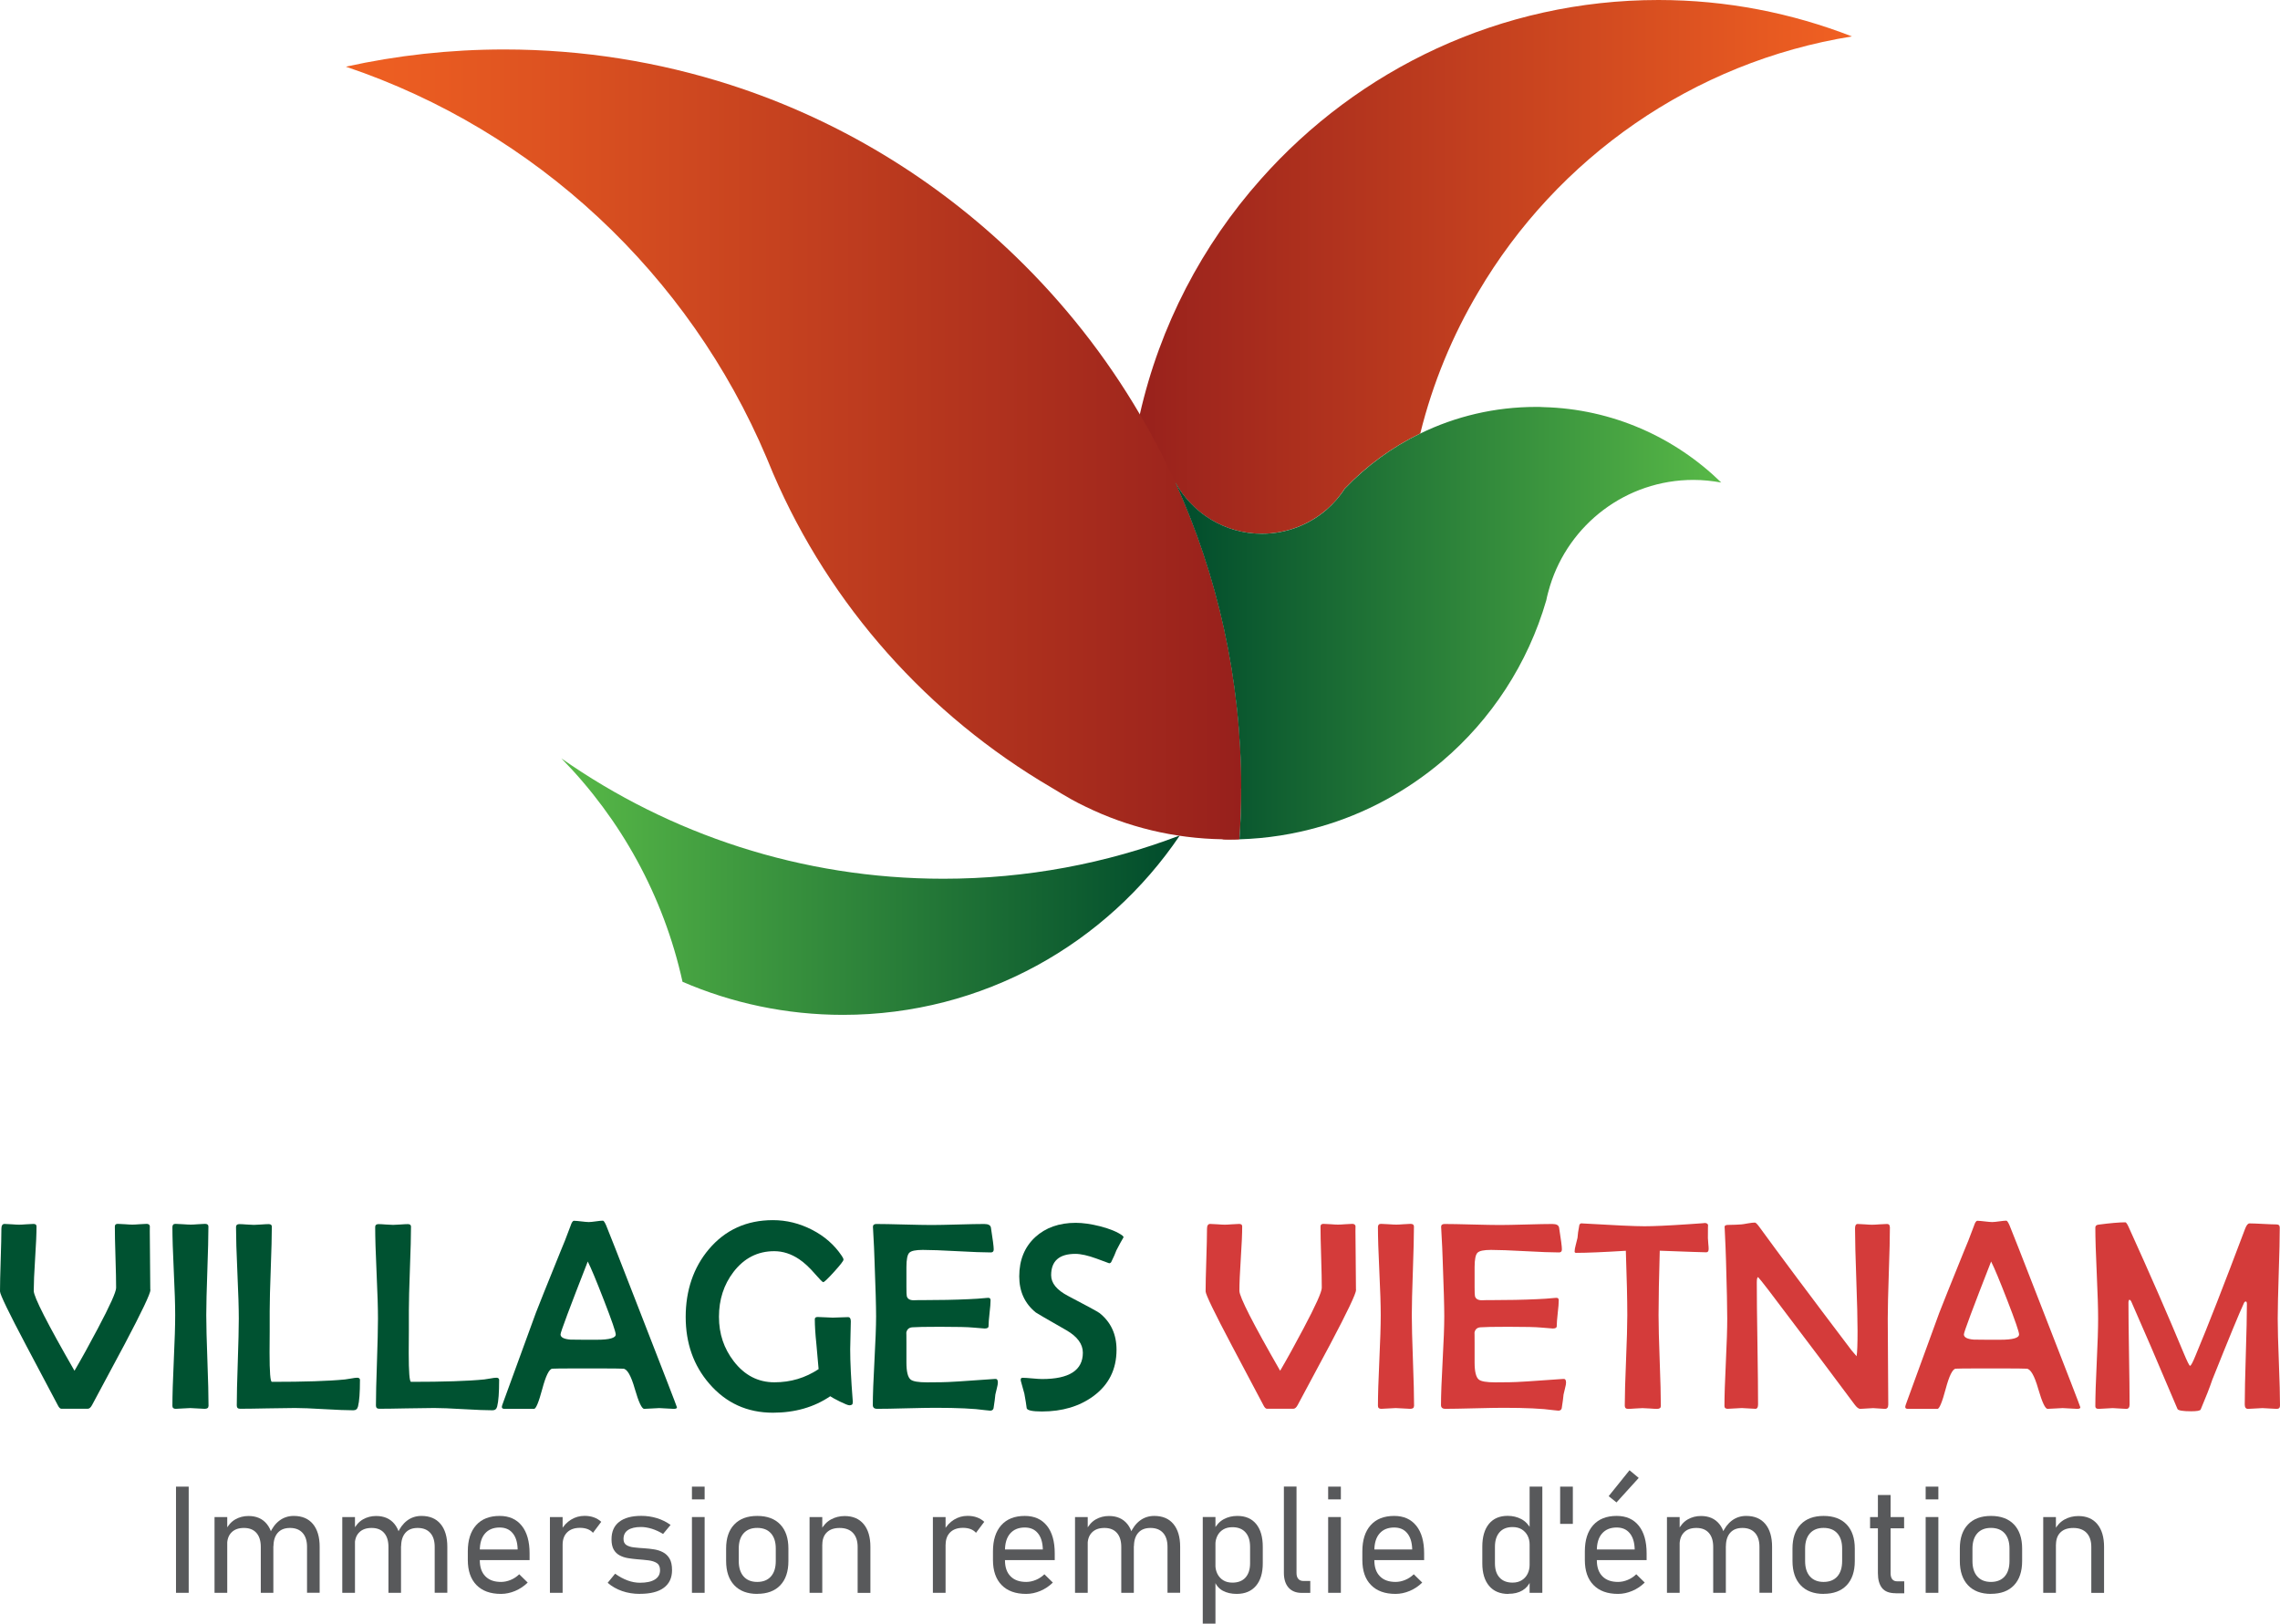 <svg width="139" height="99" viewBox="0 0 139 99" fill="none" xmlns="http://www.w3.org/2000/svg">
<g clip-path="url(#clip0_3654_659321)">
<path d="M112.903 2.221C103.205 3.777 94.925 9.64 90.126 17.802C88.551 20.455 87.345 23.363 86.587 26.43C84.865 27.264 83.313 28.396 82.003 29.771H81.992C81.691 30.254 81.306 30.702 80.871 31.073L80.859 31.084C79.812 31.988 78.429 32.544 76.923 32.544C74.636 32.544 72.652 31.266 71.628 29.381C74.216 35.078 75.66 41.412 75.66 48.075C75.66 49.114 75.626 50.149 75.552 51.176C75.348 51.188 75.132 51.188 74.928 51.188C74.797 51.188 74.674 51.188 74.543 51.176C70.838 45.904 68.67 39.469 68.67 32.533C68.67 30.034 68.947 27.608 69.486 25.279C70.715 19.849 73.299 14.936 76.873 10.919C82.808 4.225 91.474 0 101.11 0C105.273 0 109.244 0.796 112.903 2.221Z" fill="url(#paint0_linear_3654_659321)"/>
<path d="M71.932 50.935C67.48 57.536 59.935 61.881 51.393 61.881C47.915 61.881 44.606 61.159 41.61 59.865C40.455 54.627 37.843 49.935 34.223 46.242C40.817 50.865 48.855 53.581 57.509 53.581C62.585 53.581 67.46 52.65 71.936 50.939L71.932 50.935Z" fill="url(#paint1_linear_3654_659321)"/>
<path d="M75.66 48.074C75.66 49.113 75.626 50.148 75.552 51.175C75.348 51.187 75.132 51.187 74.928 51.187C74.797 51.187 74.674 51.187 74.543 51.175C71.558 51.129 68.731 50.426 66.205 49.198C65.905 49.055 65.593 48.897 65.292 48.727C64.884 48.499 64.487 48.255 64.091 48.016C56.596 43.624 50.603 36.939 47.137 28.878C47.006 28.565 46.871 28.252 46.74 27.924C42.011 16.727 32.663 7.963 21.086 4.066C24.19 3.379 27.429 3.016 30.738 3.016C35.552 3.016 40.185 3.777 44.529 5.175C51.123 7.299 57.043 10.918 61.907 15.626C64.853 18.473 67.418 21.721 69.498 25.278C70.172 26.414 70.784 27.573 71.35 28.766C71.435 28.948 71.52 29.129 71.605 29.311C71.616 29.334 71.628 29.357 71.639 29.384C74.228 35.081 75.672 41.415 75.672 48.078L75.66 48.074Z" fill="url(#paint2_linear_3654_659321)"/>
<path d="M104.927 29.42C104.372 29.324 103.821 29.262 103.244 29.262C99.127 29.262 95.653 31.977 94.497 35.72C94.412 36.01 94.328 36.299 94.27 36.6C93.149 40.474 90.912 43.877 87.927 46.411C85.774 48.234 83.247 49.62 80.455 50.416H80.444C78.891 50.864 77.255 51.127 75.56 51.177C75.633 50.15 75.668 49.114 75.668 48.075C75.668 41.413 74.224 35.079 71.635 29.382C72.66 31.263 74.643 32.545 76.931 32.545C78.437 32.545 79.82 31.989 80.867 31.085L80.879 31.073C81.31 30.699 81.695 30.255 82 29.772H82.011C83.324 28.397 84.876 27.261 86.594 26.431C88.724 25.392 91.12 24.812 93.646 24.812C93.789 24.812 93.947 24.812 94.093 24.824C98.306 24.932 102.119 26.67 104.934 29.42H104.927Z" fill="url(#paint3_linear_3654_659321)"/>
<path d="M9.174 78.646C9.174 78.87 8.65 79.974 7.603 81.956C6.94 83.192 6.278 84.431 5.615 85.668C5.534 85.822 5.446 85.899 5.35 85.899H3.74C3.667 85.899 3.589 85.822 3.516 85.668C3.501 85.637 2.865 84.435 1.61 82.068C0.535 80.036 0 78.928 0 78.742C0 78.317 0.015 77.684 0.042 76.834C0.069 75.984 0.085 75.351 0.085 74.926C0.085 74.729 0.15 74.629 0.277 74.629C0.377 74.629 0.528 74.637 0.72 74.652C0.917 74.668 1.063 74.675 1.163 74.675C1.259 74.675 1.406 74.668 1.602 74.652C1.799 74.637 1.945 74.629 2.041 74.629C2.164 74.629 2.226 74.679 2.226 74.779C2.226 75.212 2.199 75.869 2.141 76.742C2.084 77.615 2.057 78.271 2.057 78.711C2.057 79.074 2.885 80.701 4.541 83.582C4.98 82.832 5.454 81.971 5.966 81.002C6.709 79.6 7.079 78.773 7.079 78.526C7.079 78.109 7.067 77.483 7.04 76.653C7.013 75.822 7.002 75.201 7.002 74.787C7.002 74.679 7.06 74.625 7.179 74.625C7.279 74.625 7.429 74.633 7.63 74.648C7.826 74.664 7.972 74.671 8.069 74.671C8.165 74.671 8.311 74.664 8.504 74.648C8.7 74.633 8.843 74.625 8.939 74.625C9.055 74.625 9.124 74.675 9.139 74.776C9.135 74.737 9.132 74.841 9.132 75.081C9.132 75.479 9.135 76.07 9.147 76.861C9.159 77.653 9.162 78.244 9.162 78.642L9.174 78.646Z" fill="#005231"/>
<path d="M12.71 85.733C12.71 85.845 12.633 85.903 12.479 85.903C12.382 85.903 12.236 85.895 12.04 85.88C11.843 85.865 11.697 85.857 11.6 85.857C11.5 85.857 11.35 85.865 11.15 85.88C10.953 85.895 10.807 85.903 10.711 85.903C10.576 85.903 10.511 85.841 10.511 85.718C10.511 85.107 10.537 84.188 10.595 82.956C10.653 81.728 10.68 80.805 10.68 80.187C10.68 79.569 10.653 78.7 10.595 77.506C10.537 76.313 10.511 75.421 10.511 74.826C10.511 74.691 10.572 74.625 10.695 74.625C10.796 74.625 10.953 74.633 11.161 74.648C11.369 74.664 11.527 74.671 11.635 74.671C11.731 74.671 11.874 74.664 12.066 74.648C12.259 74.633 12.402 74.625 12.498 74.625C12.636 74.625 12.706 74.679 12.706 74.787C12.706 75.386 12.683 76.286 12.64 77.487C12.598 78.688 12.575 79.588 12.575 80.187C12.575 80.785 12.598 81.728 12.644 82.96C12.69 84.192 12.713 85.115 12.713 85.733H12.71Z" fill="#005231"/>
<path d="M21.945 84.161C21.945 84.911 21.907 85.444 21.826 85.76C21.787 85.915 21.695 85.992 21.544 85.992C21.148 85.992 20.555 85.969 19.765 85.923C18.976 85.876 18.383 85.853 17.986 85.853C17.612 85.853 17.054 85.861 16.311 85.876C15.567 85.892 15.009 85.899 14.635 85.899C14.5 85.899 14.435 85.834 14.435 85.699C14.435 85.115 14.454 84.235 14.496 83.057C14.535 81.879 14.558 80.994 14.558 80.403C14.558 79.781 14.531 78.851 14.473 77.611C14.416 76.371 14.389 75.44 14.389 74.818C14.389 74.702 14.454 74.641 14.589 74.641C14.685 74.641 14.832 74.648 15.028 74.664C15.224 74.679 15.375 74.687 15.479 74.687C15.575 74.687 15.725 74.679 15.929 74.664C16.133 74.648 16.284 74.641 16.38 74.641C16.507 74.641 16.572 74.691 16.572 74.795C16.572 75.363 16.549 76.216 16.507 77.36C16.465 78.503 16.442 79.357 16.442 79.932V81.203C16.438 81.77 16.434 82.195 16.434 82.474C16.434 83.663 16.48 84.258 16.576 84.258C18.548 84.258 20.035 84.212 21.04 84.111C21.086 84.107 21.209 84.088 21.41 84.053C21.572 84.022 21.695 84.007 21.779 84.007C21.891 84.007 21.949 84.057 21.949 84.161H21.945Z" fill="#005231"/>
<path d="M30.43 84.161C30.43 84.911 30.391 85.444 30.31 85.76C30.272 85.915 30.179 85.992 30.029 85.992C29.633 85.992 29.039 85.969 28.25 85.923C27.46 85.876 26.867 85.853 26.471 85.853C26.097 85.853 25.538 85.861 24.795 85.876C24.052 85.892 23.493 85.899 23.12 85.899C22.985 85.899 22.919 85.834 22.919 85.699C22.919 85.115 22.939 84.235 22.981 83.057C23.02 81.879 23.043 80.994 23.043 80.403C23.043 79.781 23.016 78.851 22.958 77.611C22.9 76.371 22.873 75.44 22.873 74.818C22.873 74.702 22.939 74.641 23.074 74.641C23.17 74.641 23.316 74.648 23.513 74.664C23.709 74.679 23.859 74.687 23.963 74.687C24.059 74.687 24.21 74.679 24.414 74.664C24.618 74.648 24.768 74.641 24.864 74.641C24.991 74.641 25.057 74.691 25.057 74.795C25.057 75.363 25.034 76.216 24.991 77.36C24.949 78.503 24.926 79.357 24.926 79.932V81.203C24.922 81.77 24.918 82.195 24.918 82.474C24.918 83.663 24.965 84.258 25.061 84.258C27.033 84.258 28.519 84.212 29.525 84.111C29.571 84.107 29.694 84.088 29.894 84.053C30.056 84.022 30.179 84.007 30.264 84.007C30.376 84.007 30.433 84.057 30.433 84.161H30.43Z" fill="#005231"/>
<path d="M41.271 85.808C41.271 85.874 41.206 85.905 41.079 85.905C40.978 85.905 40.828 85.897 40.636 85.882C40.443 85.866 40.293 85.858 40.193 85.858C40.093 85.858 39.939 85.866 39.734 85.882C39.53 85.897 39.38 85.905 39.276 85.905C39.126 85.905 38.937 85.499 38.702 84.688C38.471 83.877 38.233 83.464 37.994 83.456C37.797 83.444 37.281 83.441 36.446 83.441H35.178C34.296 83.441 33.796 83.444 33.672 83.456C33.48 83.472 33.276 83.885 33.06 84.692C32.844 85.499 32.675 85.905 32.559 85.905H30.757C30.649 85.905 30.595 85.866 30.595 85.793C30.595 85.739 30.634 85.619 30.707 85.43L32.671 80.046C32.837 79.613 33.337 78.362 34.177 76.291C34.327 75.948 34.531 75.43 34.785 74.743C34.851 74.538 34.92 74.437 34.993 74.437C35.094 74.437 35.244 74.453 35.444 74.476C35.644 74.499 35.791 74.515 35.895 74.515C35.991 74.515 36.137 74.499 36.33 74.472C36.523 74.445 36.669 74.43 36.757 74.43C36.804 74.43 36.873 74.53 36.958 74.727C37.085 75.028 37.72 76.643 38.856 79.57C40.462 83.692 41.267 85.77 41.267 85.804L41.271 85.808ZM37.539 81.374C37.539 81.22 37.3 80.521 36.819 79.285C36.353 78.084 36.026 77.296 35.833 76.921C34.728 79.748 34.173 81.231 34.173 81.363C34.173 81.544 34.377 81.652 34.782 81.683C34.805 81.687 35.063 81.691 35.567 81.691H36.392C37.154 81.691 37.539 81.583 37.539 81.37V81.374Z" fill="#005231"/>
<path d="M51.986 85.51C51.997 85.63 51.928 85.688 51.785 85.688C51.705 85.688 51.512 85.611 51.204 85.46C50.896 85.306 50.699 85.198 50.615 85.136C49.633 85.804 48.466 86.14 47.121 86.14C45.55 86.14 44.26 85.549 43.243 84.371C42.28 83.259 41.803 81.899 41.803 80.296C41.803 78.693 42.276 77.28 43.22 76.167C44.218 74.989 45.519 74.398 47.121 74.398C47.946 74.398 48.735 74.592 49.498 74.982C50.26 75.372 50.865 75.901 51.319 76.577C51.389 76.677 51.423 76.754 51.423 76.809C51.423 76.882 51.231 77.129 50.85 77.55C50.468 77.971 50.249 78.18 50.187 78.18C50.145 78.18 49.983 78.017 49.698 77.689C49.355 77.291 49.032 76.99 48.72 76.781C48.234 76.453 47.726 76.291 47.199 76.291C46.19 76.291 45.361 76.716 44.714 77.562C44.125 78.334 43.832 79.246 43.832 80.292C43.832 81.339 44.133 82.22 44.737 83.008C45.396 83.861 46.22 84.286 47.214 84.286C48.208 84.286 49.09 84.02 49.906 83.483C49.895 83.336 49.848 82.83 49.771 81.957C49.706 81.335 49.675 80.829 49.675 80.439C49.675 80.347 49.733 80.304 49.852 80.304C49.952 80.304 50.106 80.312 50.31 80.323C50.514 80.335 50.665 80.343 50.769 80.343C50.873 80.343 51.027 80.339 51.235 80.327C51.443 80.316 51.597 80.312 51.701 80.312C51.812 80.312 51.87 80.397 51.87 80.57C51.87 80.76 51.862 81.042 51.851 81.416C51.839 81.795 51.832 82.077 51.832 82.266C51.832 83.038 51.882 84.081 51.986 85.398L51.993 85.51H51.986Z" fill="#005231"/>
<path d="M60.836 84.289C60.836 84.374 60.813 84.497 60.771 84.659C60.725 84.864 60.694 84.988 60.682 85.03C60.667 85.223 60.628 85.505 60.571 85.872C60.544 85.969 60.474 86.015 60.363 86.015C60.309 86.015 60.209 86.004 60.058 85.984C59.4 85.888 58.383 85.841 57.004 85.841C56.615 85.841 56.026 85.853 55.24 85.872C54.455 85.895 53.869 85.903 53.476 85.903C53.299 85.903 53.211 85.826 53.211 85.671C53.211 85.073 53.245 84.169 53.311 82.968C53.376 81.767 53.411 80.863 53.411 80.264C53.411 79.665 53.38 78.514 53.315 76.85C53.303 76.421 53.276 75.78 53.226 74.93L53.218 74.818C53.215 74.695 53.284 74.633 53.426 74.633C53.8 74.633 54.362 74.644 55.109 74.664C55.857 74.683 56.419 74.695 56.792 74.695C57.166 74.695 57.686 74.683 58.398 74.664C59.111 74.644 59.646 74.633 60.005 74.633C60.255 74.633 60.394 74.71 60.413 74.865C60.525 75.571 60.582 76.012 60.582 76.182C60.582 76.305 60.525 76.367 60.405 76.367C59.951 76.367 59.265 76.34 58.341 76.29C57.416 76.24 56.727 76.213 56.261 76.213C55.822 76.213 55.545 76.27 55.433 76.39C55.317 76.506 55.26 76.8 55.26 77.267V78.464C55.26 78.793 55.267 78.982 55.283 79.036C55.329 79.202 55.471 79.283 55.699 79.283C55.764 79.283 55.853 79.283 55.972 79.275H56.246C57.293 79.275 58.233 79.256 59.065 79.217C59.392 79.206 59.773 79.179 60.22 79.136C60.332 79.125 60.39 79.175 60.39 79.279C60.39 79.449 60.37 79.712 60.328 80.067C60.289 80.422 60.266 80.685 60.266 80.863C60.266 80.959 60.185 81.006 60.028 81.006C59.962 81.006 59.727 80.986 59.315 80.948C59.015 80.917 58.345 80.901 57.297 80.901C56.415 80.901 55.857 80.913 55.622 80.932C55.41 80.948 55.287 81.06 55.252 81.268C55.256 81.23 55.26 81.438 55.26 81.886V83.076C55.26 83.632 55.344 83.98 55.518 84.119C55.653 84.231 55.984 84.289 56.519 84.289L57.401 84.281C57.775 84.281 58.826 84.215 60.551 84.088L60.671 84.08C60.779 84.069 60.833 84.138 60.833 84.281L60.836 84.289Z" fill="#005231"/>
<path d="M68.497 75.443C68.389 75.621 68.243 75.887 68.058 76.246C68 76.413 67.896 76.648 67.746 76.953C67.715 77 67.673 77.027 67.619 77.027C67.623 77.027 67.365 76.93 66.845 76.741C66.325 76.552 65.893 76.455 65.558 76.455C64.576 76.455 64.083 76.888 64.083 77.757C64.083 78.24 64.426 78.66 65.115 79.02C66.275 79.626 66.914 79.974 67.037 80.066C67.727 80.619 68.069 81.364 68.069 82.299C68.069 83.5 67.596 84.442 66.652 85.134C65.801 85.756 64.757 86.065 63.521 86.065C62.943 86.065 62.635 85.999 62.593 85.871C62.569 85.667 62.523 85.369 62.45 84.979C62.408 84.817 62.342 84.578 62.25 84.257C62.234 84.211 62.227 84.164 62.227 84.122C62.227 84.049 62.265 84.01 62.346 84.01C62.473 84.01 62.67 84.025 62.935 84.049C63.201 84.072 63.398 84.087 63.532 84.087C65.189 84.087 66.016 83.55 66.016 82.48C66.016 81.955 65.681 81.499 65.015 81.113C63.798 80.418 63.174 80.055 63.147 80.028C62.473 79.483 62.138 78.749 62.138 77.826C62.138 76.83 62.466 76.03 63.116 75.431C63.752 74.852 64.576 74.562 65.585 74.562C66.013 74.562 66.506 74.632 67.06 74.771C67.665 74.926 68.119 75.115 68.424 75.335C68.451 75.358 68.478 75.393 68.504 75.439L68.497 75.443Z" fill="#005231"/>
<path d="M82.674 78.646C82.674 78.87 82.15 79.974 81.102 81.956C80.44 83.192 79.778 84.431 79.115 85.668C79.034 85.822 78.946 85.899 78.849 85.899H77.239C77.166 85.899 77.089 85.822 77.016 85.668C77.001 85.637 76.365 84.435 75.11 82.068C74.035 80.036 73.5 78.928 73.5 78.742C73.5 78.317 73.515 77.684 73.542 76.834C73.569 75.984 73.585 75.351 73.585 74.926C73.585 74.729 73.65 74.629 73.777 74.629C73.877 74.629 74.027 74.637 74.224 74.652C74.42 74.668 74.567 74.675 74.667 74.675C74.763 74.675 74.909 74.668 75.106 74.652C75.302 74.637 75.449 74.629 75.545 74.629C75.668 74.629 75.73 74.679 75.73 74.779C75.73 75.212 75.703 75.869 75.645 76.742C75.587 77.615 75.56 78.271 75.56 78.711C75.56 79.074 76.388 80.701 78.044 83.582C78.483 82.832 78.957 81.971 79.469 81.002C80.213 79.6 80.582 78.773 80.582 78.526C80.582 78.109 80.571 77.483 80.544 76.653C80.517 75.822 80.505 75.201 80.505 74.787C80.505 74.679 80.563 74.625 80.683 74.625C80.783 74.625 80.933 74.633 81.133 74.648C81.33 74.664 81.476 74.671 81.572 74.671C81.668 74.671 81.815 74.664 82.007 74.648C82.204 74.633 82.35 74.625 82.443 74.625C82.558 74.625 82.627 74.675 82.643 74.776C82.639 74.737 82.635 74.841 82.635 75.081C82.635 75.479 82.639 76.07 82.651 76.861C82.662 77.653 82.666 78.244 82.666 78.642L82.674 78.646Z" fill="#D43B3A"/>
<path d="M86.205 85.733C86.205 85.845 86.128 85.903 85.974 85.903C85.878 85.903 85.731 85.895 85.535 85.88C85.339 85.865 85.192 85.857 85.096 85.857C84.996 85.857 84.846 85.865 84.645 85.88C84.449 85.895 84.303 85.903 84.206 85.903C84.072 85.903 84.006 85.841 84.006 85.718C84.006 85.107 84.033 84.188 84.091 82.956C84.149 81.728 84.176 80.805 84.176 80.187C84.176 79.569 84.149 78.7 84.091 77.506C84.033 76.313 84.006 75.421 84.006 74.826C84.006 74.691 84.068 74.625 84.191 74.625C84.291 74.625 84.449 74.633 84.657 74.648C84.865 74.664 85.023 74.671 85.131 74.671C85.227 74.671 85.37 74.664 85.562 74.648C85.755 74.633 85.897 74.625 85.993 74.625C86.132 74.625 86.201 74.679 86.201 74.787C86.201 75.386 86.178 76.286 86.136 77.487C86.094 78.688 86.07 79.588 86.07 80.187C86.07 80.785 86.094 81.728 86.14 82.96C86.186 84.192 86.209 85.115 86.209 85.733H86.205Z" fill="#D43B3A"/>
<path d="M95.476 84.289C95.476 84.374 95.453 84.497 95.41 84.659C95.364 84.864 95.333 84.988 95.322 85.03C95.306 85.223 95.268 85.505 95.21 85.872C95.183 85.969 95.114 86.015 95.002 86.015C94.948 86.015 94.848 86.004 94.698 85.984C94.039 85.888 93.022 85.841 91.644 85.841C91.254 85.841 90.665 85.853 89.879 85.872C89.094 85.892 88.508 85.903 88.116 85.903C87.938 85.903 87.85 85.826 87.85 85.671C87.85 85.073 87.885 84.169 87.95 82.968C88.016 81.767 88.05 80.863 88.05 80.264C88.05 79.665 88.019 78.514 87.954 76.85C87.942 76.421 87.915 75.78 87.865 74.93L87.858 74.818C87.854 74.695 87.923 74.633 88.066 74.633C88.439 74.633 89.001 74.644 89.749 74.664C90.496 74.683 91.058 74.695 91.432 74.695C91.805 74.695 92.325 74.683 93.038 74.664C93.75 74.644 94.285 74.633 94.644 74.633C94.894 74.633 95.029 74.71 95.052 74.865C95.164 75.571 95.221 76.012 95.221 76.182C95.221 76.305 95.164 76.367 95.044 76.367C94.59 76.367 93.904 76.34 92.98 76.29C92.056 76.24 91.366 76.213 90.9 76.213C90.461 76.213 90.184 76.27 90.072 76.39C89.957 76.506 89.899 76.8 89.899 77.267V78.464C89.899 78.793 89.906 78.982 89.922 79.036C89.968 79.202 90.111 79.283 90.338 79.283C90.403 79.283 90.492 79.283 90.611 79.275H90.885C91.932 79.275 92.872 79.256 93.704 79.217C94.031 79.206 94.413 79.179 94.859 79.136C94.971 79.125 95.029 79.175 95.029 79.279C95.029 79.449 95.01 79.712 94.967 80.067C94.929 80.422 94.906 80.685 94.906 80.863C94.906 80.959 94.825 81.006 94.667 81.006C94.601 81.006 94.366 80.986 93.954 80.948C93.654 80.917 92.984 80.901 91.936 80.901C91.054 80.901 90.496 80.913 90.261 80.932C90.045 80.948 89.926 81.06 89.891 81.268C89.895 81.23 89.899 81.438 89.899 81.886V83.076C89.899 83.632 89.984 83.98 90.157 84.119C90.292 84.231 90.623 84.289 91.158 84.289L92.04 84.281C92.414 84.281 93.465 84.215 95.191 84.088L95.31 84.08C95.418 84.069 95.472 84.138 95.472 84.281L95.476 84.289Z" fill="#D43B3A"/>
<path d="M104.168 76.15C104.168 76.289 104.122 76.359 104.022 76.359C103.872 76.359 102.928 76.328 101.187 76.262C101.141 77.896 101.114 79.205 101.114 80.19C101.114 80.808 101.137 81.731 101.183 82.963C101.23 84.195 101.253 85.118 101.253 85.736C101.253 85.848 101.176 85.906 101.022 85.906C100.925 85.906 100.779 85.899 100.583 85.883C100.386 85.868 100.236 85.86 100.132 85.86C100.028 85.86 99.889 85.868 99.693 85.883C99.496 85.899 99.35 85.906 99.254 85.906C99.119 85.906 99.054 85.841 99.054 85.706C99.054 85.095 99.081 84.176 99.131 82.956C99.181 81.735 99.208 80.812 99.208 80.194C99.208 79.24 99.177 77.931 99.119 76.266C97.74 76.351 96.731 76.393 96.092 76.393C96.026 76.393 95.996 76.366 95.996 76.312C95.996 76.216 96.019 76.077 96.069 75.895C96.127 75.659 96.161 75.52 96.173 75.478C96.184 75.289 96.219 75.03 96.284 74.698C96.311 74.628 96.358 74.594 96.419 74.594L96.516 74.601C98.407 74.713 99.654 74.771 100.255 74.771C100.791 74.771 101.661 74.733 102.874 74.651C103.702 74.597 104.045 74.57 103.906 74.57C104.045 74.57 104.122 74.617 104.137 74.717C104.126 74.659 104.122 74.918 104.122 75.497C104.122 75.567 104.13 75.675 104.145 75.822C104.161 75.969 104.168 76.081 104.168 76.154V76.15Z" fill="#D43B3A"/>
<path d="M115.218 74.809C115.218 75.427 115.195 76.355 115.152 77.598C115.11 78.842 115.087 79.773 115.087 80.394C115.087 80.978 115.091 81.855 115.102 83.017C115.114 84.183 115.118 85.056 115.118 85.64C115.118 85.817 115.052 85.906 114.917 85.906C114.837 85.906 114.717 85.898 114.555 85.883C114.394 85.868 114.274 85.86 114.193 85.86C114.109 85.86 113.978 85.868 113.801 85.883C113.623 85.898 113.492 85.906 113.408 85.906C113.311 85.906 113.196 85.817 113.065 85.64C111.91 84.079 110.161 81.758 107.816 78.664C107.453 78.193 107.242 77.93 107.184 77.876C107.13 77.876 107.103 77.984 107.103 78.204C107.103 79.031 107.115 80.267 107.142 81.92C107.168 83.573 107.18 84.813 107.18 85.636C107.18 85.813 107.126 85.902 107.018 85.902C106.926 85.902 106.787 85.894 106.602 85.879C106.417 85.864 106.275 85.856 106.186 85.856C106.09 85.856 105.948 85.864 105.759 85.879C105.57 85.894 105.428 85.902 105.331 85.902C105.197 85.902 105.131 85.848 105.131 85.74C105.131 85.149 105.158 84.265 105.216 83.075C105.274 81.885 105.301 80.997 105.301 80.402C105.301 79.753 105.277 78.587 105.227 76.899C105.216 76.459 105.189 75.802 105.147 74.921L105.139 74.817C105.135 74.736 105.197 74.694 105.331 74.69C105.678 74.686 105.951 74.674 106.148 74.659C106.221 74.655 106.364 74.632 106.572 74.593C106.749 74.562 106.887 74.547 106.987 74.547C107.034 74.547 107.118 74.624 107.234 74.779C108.463 76.47 110.342 78.989 112.876 82.333C112.988 82.472 113.092 82.592 113.188 82.697C113.227 82.472 113.246 81.959 113.246 81.155C113.246 80.46 113.219 79.413 113.169 78.023C113.119 76.629 113.092 75.59 113.092 74.898C113.092 74.721 113.146 74.632 113.254 74.632C113.35 74.632 113.496 74.64 113.689 74.655C113.885 74.671 114.028 74.678 114.124 74.678C114.224 74.678 114.378 74.671 114.582 74.655C114.787 74.64 114.937 74.632 115.041 74.632C115.152 74.632 115.21 74.69 115.21 74.809H115.218Z" fill="#D43B3A"/>
<path d="M126.83 85.808C126.83 85.874 126.764 85.905 126.637 85.905C126.537 85.905 126.387 85.897 126.194 85.882C125.998 85.866 125.851 85.858 125.751 85.858C125.651 85.858 125.497 85.866 125.293 85.882C125.089 85.897 124.939 85.905 124.835 85.905C124.684 85.905 124.496 85.499 124.261 84.688C124.03 83.877 123.791 83.464 123.552 83.456C123.356 83.444 122.84 83.441 122.004 83.441H120.737C119.855 83.441 119.354 83.444 119.231 83.456C119.038 83.472 118.834 83.885 118.618 84.692C118.403 85.499 118.233 85.905 118.118 85.905H116.315C116.207 85.905 116.154 85.866 116.154 85.793C116.154 85.739 116.192 85.619 116.265 85.43L118.229 80.046C118.395 79.613 118.896 78.362 119.735 76.291C119.886 75.948 120.09 75.43 120.344 74.743C120.409 74.538 120.479 74.437 120.552 74.437C120.652 74.437 120.802 74.453 121.002 74.476C121.203 74.499 121.349 74.515 121.453 74.515C121.549 74.515 121.696 74.499 121.888 74.472C122.081 74.445 122.227 74.43 122.316 74.43C122.362 74.43 122.431 74.53 122.516 74.727C122.643 75.028 123.279 76.643 124.415 79.57C126.021 83.692 126.826 85.77 126.826 85.804L126.83 85.808ZM123.094 81.374C123.094 81.22 122.855 80.521 122.374 79.285C121.908 78.084 121.58 77.296 121.388 76.921C120.282 79.748 119.728 81.231 119.728 81.363C119.728 81.544 119.932 81.652 120.336 81.683C120.359 81.687 120.621 81.691 121.122 81.691H121.946C122.709 81.691 123.09 81.583 123.09 81.37L123.094 81.374Z" fill="#D43B3A"/>
<path d="M139 85.705C139 85.84 138.935 85.906 138.8 85.906C138.703 85.906 138.557 85.898 138.365 85.883C138.168 85.867 138.026 85.859 137.929 85.859C137.833 85.859 137.687 85.867 137.49 85.883C137.294 85.898 137.147 85.906 137.051 85.906C136.916 85.906 136.851 85.817 136.851 85.639C136.851 84.96 136.874 83.94 136.916 82.576C136.959 81.217 136.982 80.197 136.982 79.514C136.982 79.413 136.959 79.359 136.916 79.359C136.87 79.359 136.832 79.39 136.805 79.448C136.531 80.031 135.888 81.592 134.875 84.125C134.71 84.612 134.471 85.222 134.163 85.948C134.124 86.018 133.932 86.053 133.585 86.053C133.084 86.053 132.803 86.006 132.753 85.918C132.572 85.485 132.314 84.875 131.975 84.094C131.532 83.032 130.85 81.453 129.93 79.355C129.915 79.317 129.88 79.282 129.826 79.243C129.784 79.274 129.761 79.336 129.761 79.421C129.761 80.112 129.772 81.147 129.795 82.53C129.818 83.913 129.83 84.948 129.83 85.639C129.83 85.817 129.764 85.906 129.63 85.906C129.537 85.906 129.399 85.898 129.214 85.883C129.025 85.867 128.886 85.859 128.798 85.859C128.701 85.859 128.559 85.867 128.37 85.883C128.181 85.898 128.039 85.906 127.943 85.906C127.808 85.906 127.742 85.856 127.742 85.751C127.742 85.157 127.769 84.268 127.827 83.079C127.885 81.889 127.912 81.001 127.912 80.406C127.912 79.811 127.885 78.865 127.827 77.629C127.769 76.393 127.742 75.47 127.742 74.852C127.742 74.751 127.804 74.69 127.927 74.674C128.655 74.578 129.202 74.531 129.568 74.531C129.622 74.531 129.695 74.639 129.791 74.859C131.085 77.71 132.195 80.255 133.123 82.492C133.342 83.017 133.473 83.279 133.516 83.279C133.57 83.279 133.685 83.067 133.858 82.638C134.586 80.904 135.592 78.324 136.878 74.91C136.959 74.701 137.047 74.597 137.144 74.597C137.325 74.597 137.598 74.609 137.964 74.628C138.33 74.647 138.603 74.659 138.784 74.659C138.919 74.659 138.985 74.724 138.985 74.852C138.985 75.466 138.965 76.393 138.923 77.629C138.884 78.865 138.861 79.788 138.861 80.406C138.861 81.024 138.884 81.877 138.931 83.059C138.977 84.237 139 85.118 139 85.701V85.705Z" fill="#D43B3A"/>
<path d="M11.504 90.648V97.122H10.73V90.648H11.504Z" fill="#58595B"/>
<path d="M13.079 97.123V92.503H13.854V97.123H13.079ZM15.899 97.123V94.322C15.899 93.955 15.81 93.669 15.633 93.469C15.456 93.268 15.205 93.167 14.874 93.167C14.543 93.167 14.296 93.256 14.115 93.438C13.934 93.619 13.846 93.87 13.846 94.203L13.753 93.31C13.903 93.009 14.1 92.785 14.343 92.646C14.585 92.507 14.855 92.438 15.148 92.438C15.629 92.438 16.003 92.6 16.268 92.928C16.534 93.256 16.665 93.72 16.665 94.318V97.123H15.891H15.899ZM18.718 97.123V94.322C18.718 93.955 18.629 93.669 18.448 93.469C18.267 93.268 18.013 93.167 17.682 93.167C17.351 93.167 17.112 93.264 16.935 93.461C16.761 93.658 16.673 93.932 16.673 94.287L16.445 93.507C16.592 93.167 16.792 92.901 17.039 92.716C17.289 92.53 17.578 92.434 17.909 92.434C18.413 92.434 18.802 92.596 19.076 92.924C19.349 93.252 19.488 93.716 19.488 94.315V97.119H18.714L18.718 97.123Z" fill="#58595B"/>
<path d="M20.867 97.123V92.503H21.641V97.123H20.867ZM23.682 97.123V94.322C23.682 93.955 23.593 93.669 23.416 93.469C23.239 93.268 22.989 93.167 22.658 93.167C22.326 93.167 22.08 93.256 21.899 93.438C21.718 93.619 21.629 93.87 21.629 94.203L21.537 93.31C21.687 93.009 21.884 92.785 22.126 92.646C22.369 92.507 22.638 92.438 22.931 92.438C23.413 92.438 23.786 92.6 24.052 92.928C24.317 93.256 24.448 93.72 24.448 94.318V97.123H23.674H23.682ZM26.501 97.123V94.322C26.501 93.955 26.413 93.669 26.232 93.469C26.051 93.268 25.797 93.167 25.465 93.167C25.134 93.167 24.895 93.264 24.718 93.461C24.545 93.658 24.456 93.932 24.456 94.287L24.229 93.507C24.375 93.167 24.576 92.901 24.822 92.716C25.072 92.53 25.361 92.434 25.692 92.434C26.197 92.434 26.586 92.596 26.859 92.924C27.133 93.252 27.271 93.716 27.271 94.315V97.119H26.497L26.501 97.123Z" fill="#58595B"/>
<path d="M30.538 97.188C29.895 97.188 29.398 97.007 29.047 96.647C28.697 96.288 28.52 95.778 28.52 95.118V94.597C28.52 93.909 28.689 93.376 29.028 92.998C29.367 92.619 29.844 92.434 30.461 92.434C31.042 92.434 31.489 92.634 31.809 93.032C32.128 93.43 32.286 93.994 32.286 94.716V95.129H29.066V94.481H31.558V94.457C31.547 94.04 31.447 93.716 31.254 93.484C31.061 93.252 30.799 93.14 30.461 93.14C30.076 93.14 29.779 93.264 29.567 93.507C29.355 93.751 29.251 94.098 29.251 94.546V95.133C29.251 95.558 29.363 95.883 29.59 96.114C29.817 96.346 30.133 96.458 30.545 96.458C30.742 96.458 30.942 96.416 31.135 96.335C31.331 96.254 31.504 96.138 31.655 95.991L32.171 96.497C31.947 96.717 31.689 96.887 31.408 97.007C31.123 97.126 30.838 97.188 30.545 97.188H30.538Z" fill="#58595B"/>
<path d="M33.526 97.123V92.503H34.3V97.123H33.526ZM36.149 93.461C36.064 93.364 35.953 93.287 35.822 93.237C35.691 93.187 35.533 93.16 35.36 93.16C35.021 93.16 34.763 93.252 34.578 93.434C34.393 93.615 34.3 93.87 34.3 94.195L34.208 93.303C34.362 93.028 34.562 92.816 34.813 92.661C35.063 92.507 35.337 92.43 35.637 92.43C35.849 92.43 36.038 92.461 36.207 92.522C36.376 92.584 36.527 92.673 36.654 92.793L36.153 93.461H36.149Z" fill="#58595B"/>
<path d="M39.011 97.188C38.622 97.188 38.26 97.13 37.925 97.014C37.593 96.898 37.301 96.732 37.046 96.512L37.501 95.956C37.751 96.138 38.005 96.273 38.263 96.369C38.518 96.462 38.768 96.508 39.011 96.508C39.411 96.508 39.715 96.443 39.923 96.311C40.135 96.18 40.239 95.991 40.239 95.74C40.239 95.535 40.174 95.392 40.043 95.307C39.912 95.222 39.739 95.168 39.523 95.141C39.307 95.114 39.08 95.095 38.833 95.075C38.649 95.06 38.464 95.037 38.279 95.006C38.094 94.975 37.928 94.921 37.778 94.84C37.628 94.759 37.505 94.643 37.416 94.488C37.328 94.334 37.281 94.125 37.281 93.859C37.281 93.391 37.435 93.04 37.747 92.797C38.059 92.553 38.51 92.43 39.095 92.43C39.426 92.43 39.742 92.476 40.047 92.569C40.347 92.661 40.628 92.8 40.882 92.982L40.424 93.534C40.201 93.395 39.973 93.291 39.742 93.218C39.511 93.148 39.292 93.109 39.084 93.109C38.733 93.109 38.468 93.171 38.286 93.295C38.102 93.418 38.013 93.6 38.013 93.84C38.013 94.013 38.071 94.133 38.19 94.21C38.31 94.284 38.464 94.334 38.66 94.353C38.853 94.376 39.065 94.396 39.292 94.407C39.484 94.419 39.677 94.442 39.877 94.473C40.074 94.504 40.255 94.562 40.42 94.65C40.586 94.736 40.721 94.867 40.821 95.037C40.921 95.207 40.971 95.442 40.971 95.74C40.971 96.207 40.805 96.566 40.47 96.814C40.139 97.061 39.654 97.184 39.018 97.184L39.011 97.188Z" fill="#58595B"/>
<path d="M42.184 91.425V90.648H42.958V91.425H42.184ZM42.184 97.122V92.502H42.958V97.122H42.184Z" fill="#58595B"/>
<path d="M46.167 97.188C45.562 97.188 45.096 97.01 44.765 96.659C44.433 96.308 44.268 95.813 44.268 95.176V94.423C44.268 93.789 44.433 93.299 44.765 92.955C45.096 92.607 45.562 92.434 46.167 92.434C46.771 92.434 47.237 92.607 47.569 92.955C47.9 93.303 48.065 93.793 48.065 94.423V95.188C48.065 95.821 47.9 96.315 47.569 96.663C47.237 97.01 46.771 97.184 46.167 97.184V97.188ZM46.163 96.458C46.525 96.458 46.802 96.346 46.998 96.126C47.195 95.906 47.295 95.593 47.295 95.188V94.423C47.295 94.021 47.195 93.712 46.998 93.492C46.802 93.272 46.521 93.164 46.163 93.164C45.804 93.164 45.531 93.276 45.335 93.492C45.138 93.712 45.038 94.021 45.038 94.423V95.188C45.038 95.589 45.138 95.902 45.335 96.126C45.531 96.346 45.808 96.458 46.163 96.458Z" fill="#58595B"/>
<path d="M49.355 97.123V92.503H50.13V97.123H49.355ZM52.286 97.123V94.322C52.286 93.956 52.19 93.67 52.001 93.469C51.813 93.268 51.539 93.168 51.193 93.168C50.846 93.168 50.596 93.256 50.411 93.434C50.226 93.612 50.133 93.863 50.133 94.191L50.041 93.303C50.199 93.005 50.403 92.789 50.657 92.65C50.911 92.511 51.189 92.441 51.493 92.441C51.994 92.441 52.379 92.604 52.652 92.932C52.926 93.26 53.064 93.724 53.064 94.322V97.126H52.29L52.286 97.123Z" fill="#58595B"/>
<path d="M56.873 97.123V92.503H57.647V97.123H56.873ZM59.5 93.461C59.415 93.364 59.303 93.287 59.173 93.237C59.042 93.187 58.884 93.16 58.71 93.16C58.371 93.16 58.113 93.252 57.929 93.434C57.744 93.615 57.651 93.87 57.651 94.195L57.559 93.303C57.713 93.028 57.913 92.816 58.163 92.661C58.414 92.507 58.687 92.43 58.988 92.43C59.2 92.43 59.388 92.461 59.558 92.522C59.727 92.584 59.877 92.673 60.005 92.793L59.504 93.461H59.5Z" fill="#58595B"/>
<path d="M62.554 97.188C61.911 97.188 61.414 97.007 61.063 96.647C60.713 96.288 60.536 95.778 60.536 95.118V94.597C60.536 93.909 60.705 93.376 61.044 92.998C61.383 92.619 61.861 92.434 62.477 92.434C63.059 92.434 63.505 92.634 63.825 93.032C64.145 93.43 64.302 93.994 64.302 94.716V95.129H61.083V94.481H63.575V94.457C63.563 94.04 63.463 93.716 63.27 93.484C63.078 93.252 62.816 93.14 62.477 93.14C62.092 93.14 61.795 93.264 61.584 93.507C61.372 93.751 61.268 94.098 61.268 94.546V95.133C61.268 95.558 61.379 95.883 61.607 96.114C61.834 96.346 62.15 96.458 62.562 96.458C62.758 96.458 62.958 96.416 63.151 96.335C63.347 96.254 63.521 96.138 63.671 95.991L64.187 96.497C63.964 96.717 63.706 96.887 63.424 97.007C63.139 97.126 62.854 97.188 62.562 97.188H62.554Z" fill="#58595B"/>
<path d="M65.539 97.123V92.503H66.313V97.123H65.539ZM68.358 97.123V94.322C68.358 93.955 68.269 93.669 68.092 93.469C67.915 93.268 67.665 93.167 67.334 93.167C67.002 93.167 66.756 93.256 66.575 93.438C66.394 93.619 66.305 93.87 66.305 94.203L66.213 93.31C66.363 93.009 66.559 92.785 66.802 92.646C67.045 92.507 67.314 92.438 67.607 92.438C68.088 92.438 68.462 92.6 68.728 92.928C68.993 93.256 69.124 93.72 69.124 94.318V97.123H68.35H68.358ZM71.177 97.123V94.322C71.177 93.955 71.089 93.669 70.908 93.469C70.727 93.268 70.472 93.167 70.141 93.167C69.81 93.167 69.571 93.264 69.394 93.461C69.221 93.658 69.132 93.932 69.132 94.287L68.905 93.507C69.051 93.167 69.251 92.901 69.498 92.716C69.748 92.53 70.037 92.434 70.368 92.434C70.873 92.434 71.262 92.596 71.535 92.924C71.809 93.252 71.948 93.716 71.948 94.315V97.119H71.173L71.177 97.123Z" fill="#58595B"/>
<path d="M73.326 99V92.499H74.1V99H73.326ZM75.391 97.188C75.071 97.188 74.794 97.126 74.555 96.999C74.316 96.871 74.147 96.671 74.035 96.396L74.097 95.431C74.097 95.628 74.139 95.805 74.22 95.968C74.301 96.13 74.42 96.261 74.574 96.358C74.728 96.454 74.917 96.501 75.137 96.501C75.479 96.501 75.745 96.396 75.93 96.192C76.115 95.987 76.211 95.693 76.211 95.323V94.322C76.211 93.94 76.119 93.642 75.93 93.434C75.745 93.225 75.479 93.121 75.137 93.121C74.913 93.121 74.728 93.167 74.574 93.26C74.42 93.353 74.301 93.48 74.22 93.642C74.139 93.805 74.097 93.978 74.097 94.172L74.004 93.279C74.154 92.986 74.355 92.77 74.605 92.634C74.855 92.499 75.129 92.434 75.437 92.434C75.93 92.434 76.311 92.596 76.581 92.924C76.85 93.252 76.985 93.716 76.985 94.315V95.323C76.985 95.914 76.847 96.373 76.569 96.698C76.292 97.022 75.899 97.188 75.395 97.188H75.391Z" fill="#58595B"/>
<path d="M79.042 90.648V95.913C79.042 96.067 79.076 96.187 79.15 96.272C79.223 96.357 79.323 96.399 79.454 96.399H79.881V97.126H79.35C79.011 97.126 78.745 97.017 78.556 96.805C78.368 96.593 78.272 96.291 78.272 95.901V90.644H79.046L79.042 90.648Z" fill="#58595B"/>
<path d="M80.971 91.425V90.648H81.746V91.425H80.971ZM80.971 97.122V92.502H81.746V97.122H80.971Z" fill="#58595B"/>
<path d="M85.073 97.188C84.43 97.188 83.933 97.007 83.583 96.647C83.228 96.288 83.055 95.778 83.055 95.118V94.597C83.055 93.909 83.224 93.376 83.563 92.998C83.902 92.619 84.38 92.434 84.996 92.434C85.578 92.434 86.024 92.634 86.344 93.032C86.664 93.43 86.822 93.994 86.822 94.716V95.129H83.602V94.481H86.094V94.457C86.082 94.04 85.982 93.716 85.789 93.484C85.597 93.252 85.335 93.14 84.996 93.14C84.611 93.14 84.314 93.264 84.103 93.507C83.891 93.751 83.787 94.098 83.787 94.546V95.133C83.787 95.558 83.898 95.883 84.126 96.114C84.353 96.346 84.669 96.458 85.081 96.458C85.277 96.458 85.478 96.416 85.67 96.335C85.866 96.254 86.04 96.138 86.19 95.991L86.706 96.497C86.483 96.717 86.228 96.887 85.944 97.007C85.659 97.126 85.374 97.188 85.081 97.188H85.073Z" fill="#58595B"/>
<path d="M91.959 97.191C91.455 97.191 91.062 97.029 90.785 96.701C90.507 96.373 90.369 95.913 90.369 95.322V94.31C90.369 93.711 90.504 93.248 90.773 92.919C91.043 92.591 91.424 92.429 91.917 92.429C92.217 92.429 92.495 92.495 92.745 92.626C92.995 92.757 93.196 92.97 93.346 93.255L93.253 94.175C93.253 93.978 93.211 93.796 93.13 93.638C93.049 93.48 92.93 93.352 92.776 93.255C92.622 93.159 92.433 93.113 92.213 93.113C91.871 93.113 91.605 93.217 91.42 93.429C91.235 93.638 91.139 93.935 91.139 94.318V95.318C91.139 95.697 91.231 95.986 91.42 96.191C91.605 96.396 91.871 96.5 92.213 96.5C92.437 96.5 92.622 96.45 92.776 96.353C92.93 96.257 93.049 96.125 93.13 95.963C93.211 95.801 93.253 95.619 93.253 95.418L93.315 96.388C93.215 96.639 93.049 96.836 92.818 96.975C92.587 97.114 92.302 97.183 91.963 97.183L91.959 97.191ZM93.253 97.122V90.648H94.028V97.122H93.253Z" fill="#58595B"/>
<path d="M95.114 92.919V90.648H95.888V92.919H95.114Z" fill="#58595B"/>
<path d="M98.638 97.188C97.995 97.188 97.498 97.006 97.147 96.647C96.793 96.288 96.62 95.778 96.62 95.118V94.596C96.62 93.909 96.789 93.376 97.128 92.997C97.467 92.619 97.945 92.433 98.561 92.433C99.142 92.433 99.589 92.634 99.909 93.032C100.228 93.43 100.386 93.994 100.386 94.716V95.129H97.166V94.48H99.658V94.457C99.647 94.04 99.547 93.716 99.354 93.484C99.162 93.252 98.9 93.14 98.561 93.14C98.176 93.14 97.879 93.264 97.667 93.507C97.455 93.75 97.351 94.098 97.351 94.546V95.133C97.351 95.558 97.463 95.882 97.69 96.114C97.918 96.346 98.233 96.458 98.645 96.458C98.842 96.458 99.042 96.415 99.235 96.334C99.431 96.253 99.605 96.137 99.755 95.99L100.271 96.496C100.047 96.717 99.793 96.886 99.508 97.006C99.223 97.126 98.938 97.188 98.645 97.188H98.638ZM98.549 91.611L98.072 91.228L99.343 89.648L99.905 90.116L98.549 91.611Z" fill="#58595B"/>
<path d="M101.626 97.123V92.503H102.4V97.123H101.626ZM104.445 97.123V94.322C104.445 93.955 104.357 93.669 104.18 93.469C104.003 93.268 103.752 93.167 103.421 93.167C103.09 93.167 102.843 93.256 102.666 93.438C102.489 93.619 102.396 93.87 102.396 94.203L102.304 93.31C102.454 93.009 102.651 92.785 102.893 92.646C103.136 92.507 103.406 92.438 103.698 92.438C104.18 92.438 104.553 92.6 104.819 92.928C105.085 93.256 105.216 93.72 105.216 94.318V97.123H104.442H104.445ZM107.265 97.123V94.322C107.265 93.955 107.176 93.669 106.995 93.469C106.814 93.268 106.56 93.167 106.229 93.167C105.897 93.167 105.659 93.264 105.481 93.461C105.308 93.658 105.22 93.932 105.22 94.287L104.992 93.507C105.139 93.167 105.339 92.901 105.585 92.716C105.836 92.53 106.125 92.434 106.456 92.434C106.96 92.434 107.349 92.596 107.623 92.924C107.896 93.252 108.035 93.716 108.035 94.315V97.119H107.265V97.123Z" fill="#58595B"/>
<path d="M111.178 97.188C110.573 97.188 110.107 97.01 109.776 96.659C109.445 96.308 109.279 95.813 109.279 95.176V94.423C109.279 93.789 109.445 93.299 109.776 92.955C110.107 92.607 110.577 92.434 111.178 92.434C111.779 92.434 112.248 92.607 112.58 92.955C112.911 93.303 113.077 93.793 113.077 94.423V95.188C113.077 95.821 112.911 96.315 112.58 96.663C112.248 97.01 111.782 97.184 111.178 97.184V97.188ZM111.174 96.458C111.536 96.458 111.813 96.346 112.01 96.126C112.206 95.906 112.306 95.593 112.306 95.188V94.423C112.306 94.021 112.206 93.712 112.01 93.492C111.813 93.272 111.532 93.164 111.174 93.164C110.816 93.164 110.542 93.276 110.346 93.492C110.149 93.712 110.049 94.021 110.049 94.423V95.188C110.049 95.589 110.146 95.902 110.346 96.126C110.542 96.346 110.82 96.458 111.174 96.458Z" fill="#58595B"/>
<path d="M114.009 93.188V92.504H116.084V93.188H114.009ZM115.565 97.147C115.187 97.147 114.91 97.043 114.74 96.83C114.571 96.618 114.486 96.316 114.486 95.922V91.16H115.26V95.934C115.26 96.088 115.295 96.208 115.36 96.293C115.426 96.378 115.526 96.421 115.657 96.421H116.092V97.151H115.568L115.565 97.147Z" fill="#58595B"/>
<path d="M117.398 91.425V90.648H118.172V91.425H117.398ZM117.398 97.122V92.502H118.172V97.122H117.398Z" fill="#58595B"/>
<path d="M121.38 97.188C120.775 97.188 120.309 97.01 119.978 96.659C119.647 96.308 119.481 95.813 119.481 95.176V94.423C119.481 93.789 119.647 93.299 119.978 92.955C120.309 92.607 120.779 92.434 121.38 92.434C121.981 92.434 122.451 92.607 122.782 92.955C123.113 93.303 123.279 93.793 123.279 94.423V95.188C123.279 95.821 123.113 96.315 122.782 96.663C122.451 97.01 121.985 97.184 121.38 97.184V97.188ZM121.376 96.458C121.738 96.458 122.015 96.346 122.212 96.126C122.408 95.906 122.508 95.593 122.508 95.188V94.423C122.508 94.021 122.408 93.712 122.212 93.492C122.015 93.272 121.734 93.164 121.376 93.164C121.018 93.164 120.744 93.276 120.548 93.492C120.352 93.712 120.251 94.021 120.251 94.423V95.188C120.251 95.589 120.348 95.902 120.548 96.126C120.744 96.346 121.022 96.458 121.376 96.458Z" fill="#58595B"/>
<path d="M124.565 97.123V92.503H125.339V97.123H124.565ZM127.496 97.123V94.322C127.496 93.956 127.4 93.67 127.211 93.469C127.019 93.268 126.749 93.168 126.402 93.168C126.056 93.168 125.805 93.256 125.62 93.434C125.436 93.612 125.343 93.863 125.343 94.191L125.251 93.303C125.409 93.005 125.613 92.789 125.867 92.65C126.121 92.511 126.398 92.441 126.703 92.441C127.203 92.441 127.589 92.604 127.862 92.932C128.135 93.26 128.274 93.724 128.274 94.322V97.126H127.5L127.496 97.123Z" fill="#58595B"/>
</g>
<defs>
<linearGradient id="paint0_linear_3654_659321" x1="68.67" y1="25.596" x2="112.903" y2="25.596" gradientUnits="userSpaceOnUse">
<stop stop-color="#97201C"/>
<stop offset="1" stop-color="#F16122"/>
</linearGradient>
<linearGradient id="paint1_linear_3654_659321" x1="34.219" y1="54.06" x2="71.932" y2="54.06" gradientUnits="userSpaceOnUse">
<stop stop-color="#58B947"/>
<stop offset="1" stop-color="#004B2C"/>
</linearGradient>
<linearGradient id="paint2_linear_3654_659321" x1="21.078" y1="27.101" x2="75.66" y2="27.101" gradientUnits="userSpaceOnUse">
<stop stop-color="#F16122"/>
<stop offset="1" stop-color="#97201C"/>
</linearGradient>
<linearGradient id="paint3_linear_3654_659321" x1="71.632" y1="37.995" x2="104.927" y2="37.995" gradientUnits="userSpaceOnUse">
<stop stop-color="#004B2C"/>
<stop offset="1" stop-color="#58B947"/>
</linearGradient>
<clipPath id="clip0_3654_659321">
<rect width="139" height="99" fill="white"/>
</clipPath>
</defs>
</svg>
